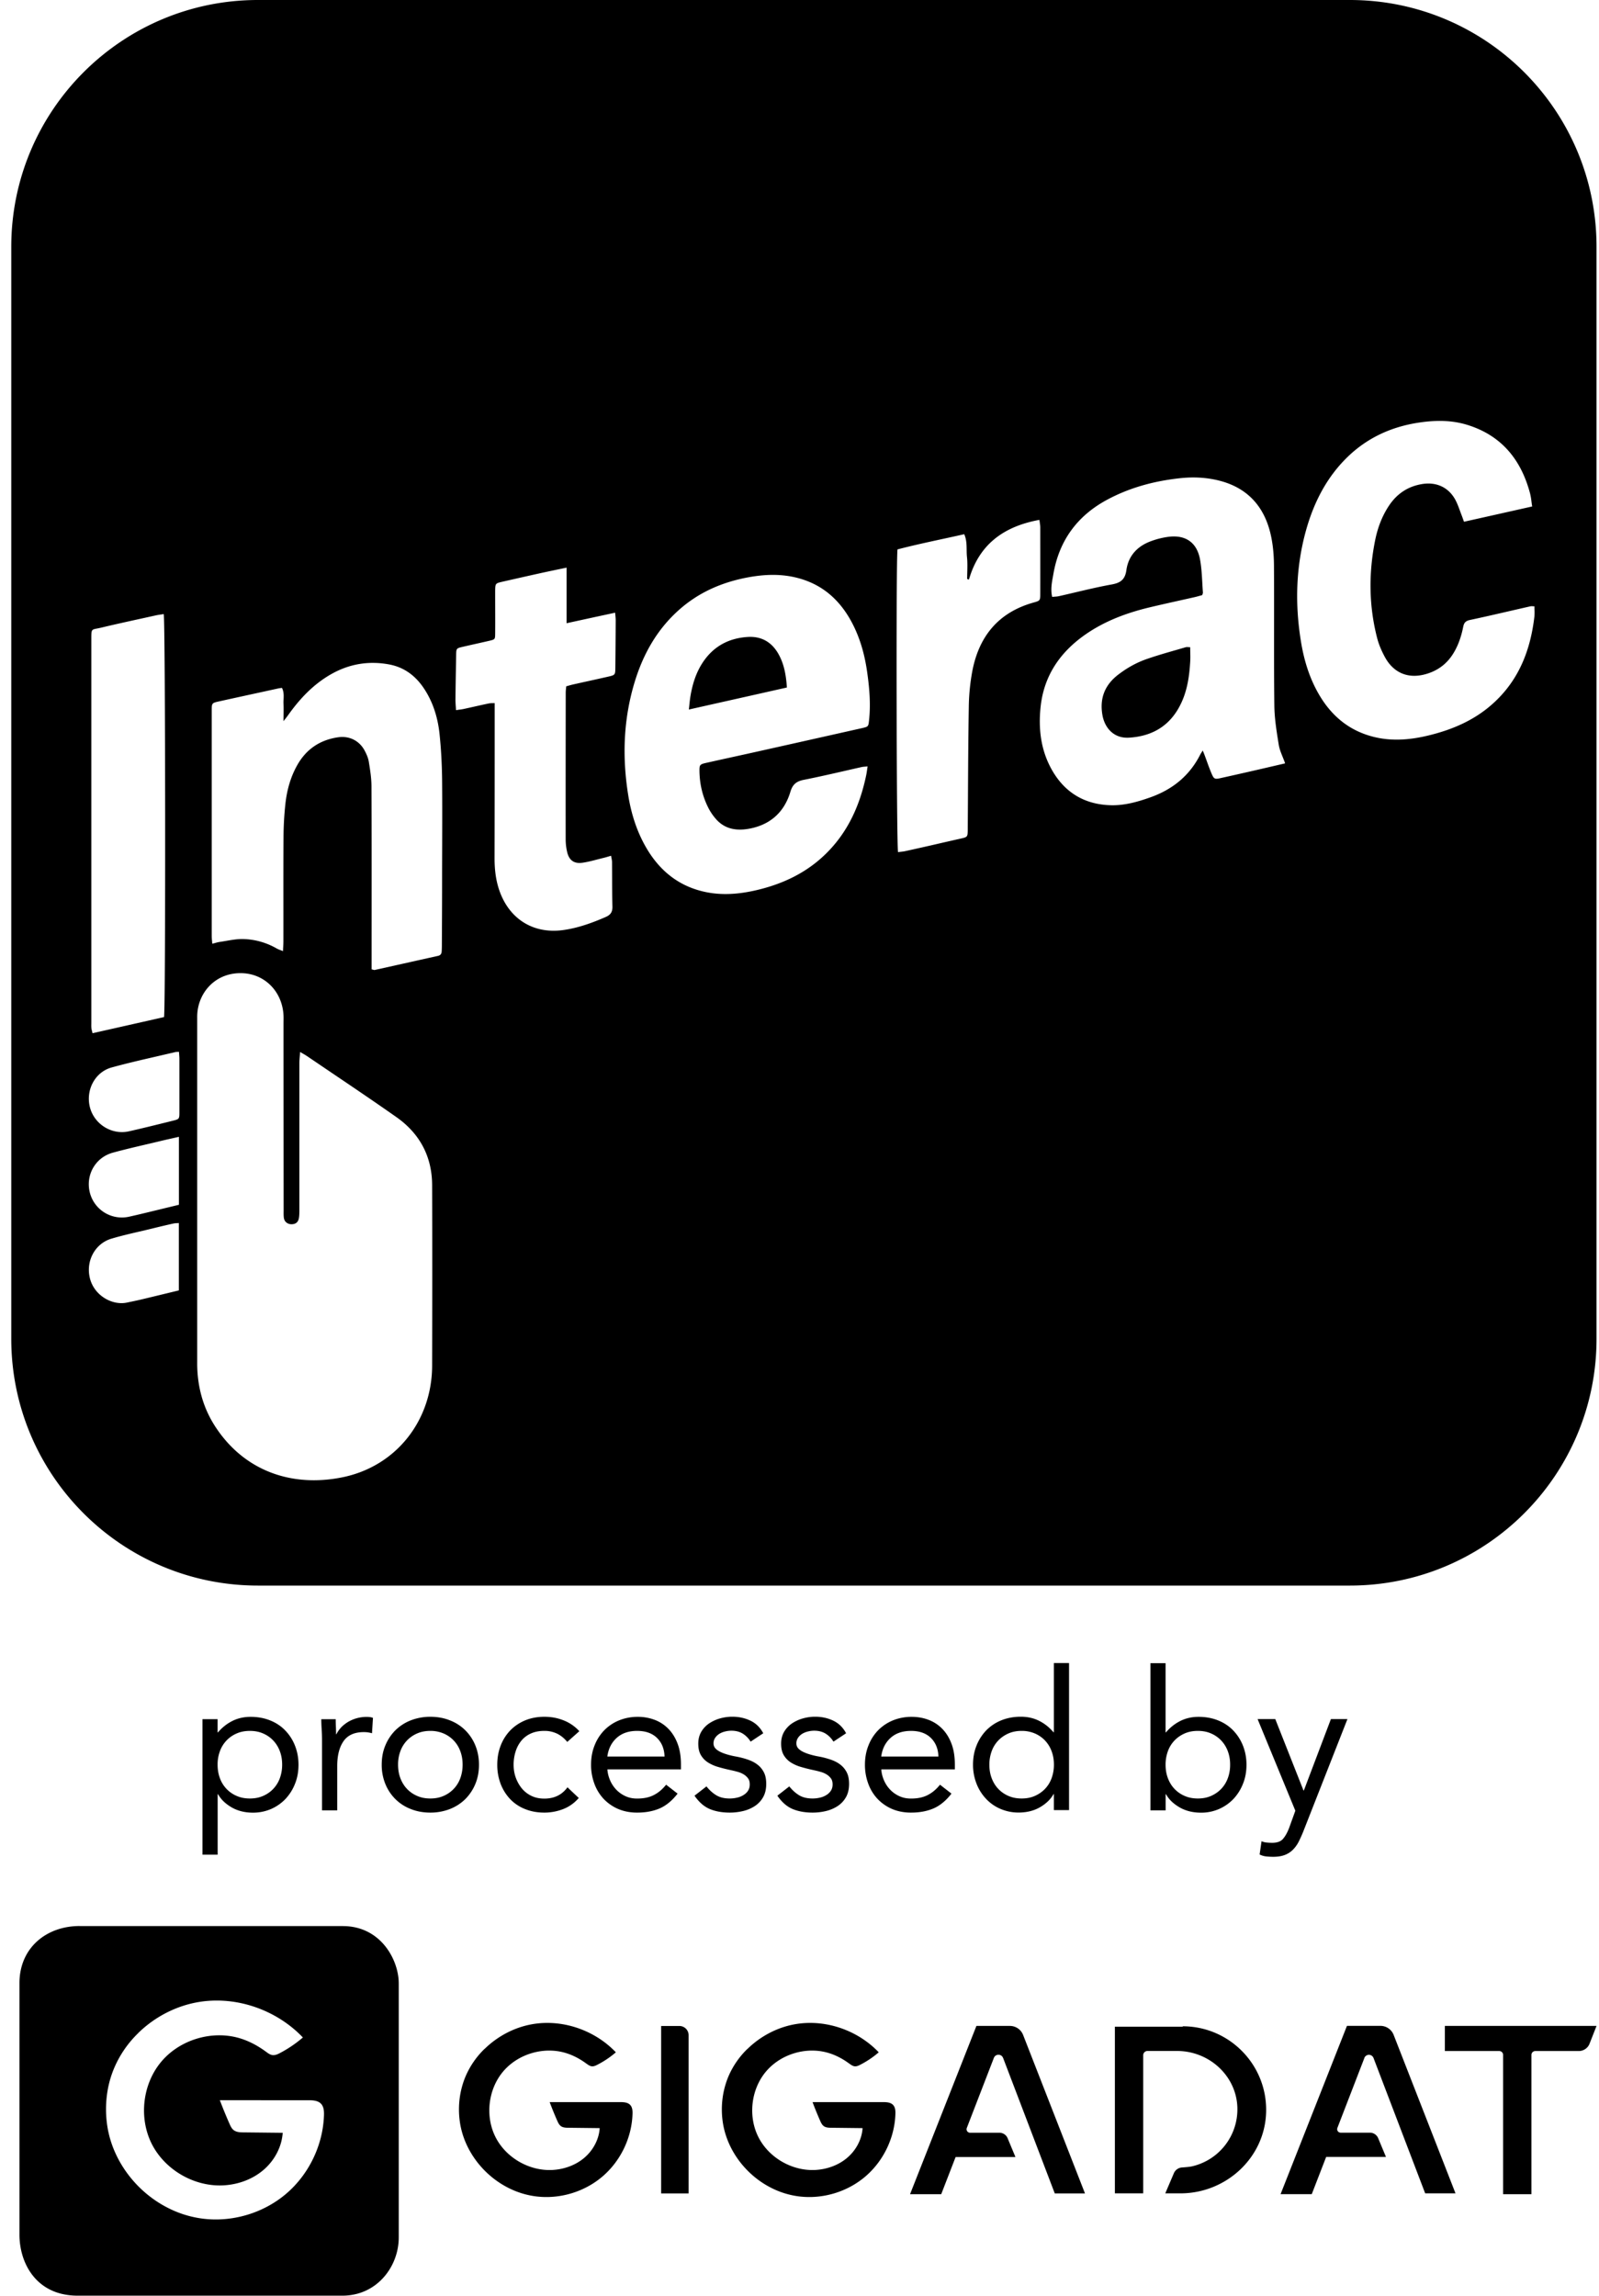 <svg xmlns="http://www.w3.org/2000/svg" width="209" height="300" fill="none" viewBox="0 0 209 300"><path fill="#000" d="M155.296 84.566c.077.005.165.01.27.011 0 .234.005.459.009.678.009.429.017.835-.009 1.237-.111 1.843-.366 3.662-1.16 5.355-1.351 2.9-3.671 4.361-6.84 4.552-1.987.119-3.178-1.28-3.472-2.956-.382-2.169.302-3.924 2.049-5.267 1.144-.882 2.4-1.589 3.758-2.058 1.251-.435 2.529-.803 3.808-1.17.426-.123.852-.246 1.277-.371a.934.934 0 0 1 .31-.01ZM101.756 85.475c.731 1.303.986 2.725 1.097 4.378l-.008-.008c-3.087.695-6.133 1.379-9.23 2.073l-3.577.803c.023-.205.043-.394.061-.57v-.007c.04-.37.073-.691.122-1.012.254-1.605.707-3.146 1.612-4.529 1.399-2.137 3.417-3.217 5.927-3.368 1.788-.104 3.123.69 3.996 2.24Z"></path><path fill="#000" fill-rule="evenodd" d="M33.718 0h142.715c17.808 0 32.244 14.441 32.244 32.255v142.693c0 17.814-14.436 32.255-32.244 32.255H33.718c-17.808 0-32.245-14.441-32.245-32.255V32.255C1.473 14.441 15.91 0 33.718 0Zm5.778 137.63-.253-.146-.016-.008c-.014.201-.03.383-.044.553-.028.319-.052.594-.052.869v19.163c0 .373 0 .754-.063 1.12-.096.556-.437.802-.977.802-.5-.008-.906-.31-.986-.818-.038-.267-.035-.544-.033-.82l.001-.077V158.124c-.007-8.13-.015-16.252-.015-24.382l.003-.342c.004-.228.007-.455-.003-.683-.143-3.146-2.495-5.569-5.665-5.546-3.488.024-5.657 2.829-5.617 5.768v44.962c-.002.28-.004.56.008.84.096 2.733.819 5.291 2.296 7.595 3.79 5.895 10.042 8.056 16.652 6.721 7.047-1.422 11.75-7.42 11.75-14.634.017-7.849.025-15.707 0-23.556-.015-3.75-1.628-6.745-4.679-8.89-2.769-1.946-5.575-3.841-8.383-5.738-1.09-.737-2.182-1.475-3.272-2.215-.19-.129-.389-.243-.652-.394Zm128.451-37.868-1.077.251c-1.08.252-2.127.495-3.173.734l-.639.145c-1.151.262-2.299.522-3.453.777-.842.191-.937.159-1.271-.643-.226-.535-.425-1.085-.624-1.634v-.001l-.001-.003a58.58 58.58 0 0 0-.265-.722 15.181 15.181 0 0 0-.238-.588c-.056.092-.107.17-.152.24-.077.12-.14.216-.189.316-1.399 2.757-3.623 4.537-6.499 5.561-1.653.588-3.345 1.065-5.093 1.033-3.448-.063-6.094-1.62-7.794-4.639-1.446-2.567-1.771-5.363-1.462-8.24.437-4.067 2.559-7.142 5.872-9.446 2.542-1.763 5.394-2.82 8.381-3.535 1.372-.327 2.751-.634 4.129-.941l.003-.001h.003c.561-.126 1.121-.25 1.681-.377.232-.051.464-.116.69-.18l.359-.098.041-.115c.03-.083.054-.147.054-.203a58.84 58.84 0 0 1-.079-1.266c-.058-1.039-.116-2.08-.302-3.095-.414-2.217-1.899-3.226-4.14-2.94a10.55 10.55 0 0 0-2.256.564c-1.772.644-2.963 1.9-3.225 3.782-.175 1.24-.763 1.676-1.939 1.883-1.593.289-3.17.66-4.749 1.032-.72.17-1.441.34-2.163.501-.171.036-.352.05-.54.062-.101.007-.205.014-.31.026-.217-.93-.059-1.797.096-2.646.021-.117.043-.233.063-.35.755-4.37 3.122-7.603 7.023-9.7 2.971-1.597 6.157-2.447 9.51-2.813 1.732-.19 3.432-.11 5.092.302 3.766.938 5.983 3.433 6.801 7.159.286 1.295.397 2.653.405 3.98.018 2.634.015 5.267.013 7.9-.003 3.444-.005 6.886.035 10.325.016 1.706.293 3.42.567 5.11l.013.078c.084.516.283 1.01.498 1.544.11.272.224.555.328.855l-.024.016Zm-54.61.821.017-.122.019-.125.009-.062.017-.114v-.008c-.131.014-.241.023-.339.031-.174.015-.307.026-.44.056-.704.158-1.408.319-2.112.48-1.812.414-3.623.828-5.443 1.189-.969.19-1.462.588-1.756 1.565-.778 2.59-2.534 4.242-5.22 4.79-1.74.35-3.368.144-4.591-1.326a7.213 7.213 0 0 1-.843-1.232c-.81-1.549-1.207-3.201-1.231-4.941-.008-.803.048-.882.85-1.065 1.168-.262 2.336-.518 3.504-.775 1.167-.256 2.335-.512 3.503-.774 4.457-.993 8.914-1.994 13.371-2.995.849-.193.851-.214.938-1.022l.008-.075c.222-2.09.039-4.17-.255-6.236-.293-2.074-.826-4.092-1.747-5.983-1.542-3.154-3.862-5.402-7.325-6.308-2.153-.564-4.314-.485-6.475-.087-3.44.635-6.539 1.986-9.153 4.353-2.78 2.511-4.552 5.657-5.648 9.2-1.518 4.91-1.693 9.915-.874 14.968.413 2.535 1.2 4.958 2.558 7.167 1.66 2.685 3.956 4.544 7.047 5.323 2.407.611 4.814.421 7.206-.143 3.432-.811 6.514-2.273 9.049-4.775 2.852-2.813 4.401-6.285 5.219-10.146.056-.251.093-.502.137-.808Zm-76.47-10.665c.243.492.22.983.2 1.463a6.232 6.232 0 0 0-.01.58c.021.44.015.881.009 1.385-.004.276-.008.57-.008.894.092-.12.173-.223.247-.317.16-.205.282-.361.396-.525 1.518-2.129 3.29-3.996 5.586-5.299 2.367-1.343 4.901-1.764 7.57-1.271 1.98.365 3.465 1.494 4.561 3.146 1.2 1.804 1.812 3.837 2.034 5.959.207 1.978.31 3.972.334 5.958.026 2.95.017 5.901.009 8.851-.005 1.475-.01 2.95-.01 4.425 0 2.804-.015 5.608-.031 8.411v.002c0 .247-.008.501-.024.747-.016.31-.15.517-.484.588-1.517.336-3.032.674-4.545 1.012h-.004l-.002.001h-.002l-.002.001-.004.001-3.72.828c-.047.01-.1-.006-.181-.03a2.374 2.374 0 0 0-.216-.057v-1.168c0-1.892 0-3.783.002-5.675v-.005c.003-5.678.006-11.358-.018-17.042 0-1.08-.175-2.169-.35-3.241-.08-.509-.31-1.017-.556-1.478-.699-1.287-2.01-1.923-3.448-1.716-2.415.35-4.219 1.589-5.394 3.726-.858 1.549-1.311 3.233-1.502 4.973a42.414 42.414 0 0 0-.246 4.378c-.02 2.877-.018 5.753-.016 8.628v.007c.002 1.64.003 3.28 0 4.919 0 .266-.014.53-.031.835-.008.149-.017.309-.025.483-.131-.056-.248-.101-.354-.142a3.112 3.112 0 0 1-.496-.223 9.215 9.215 0 0 0-4.361-1.216c-.72-.017-1.444.108-2.169.233-.29.05-.583.1-.874.141a4.48 4.48 0 0 0-.59.135c-.12.033-.252.069-.395.103a26.73 26.73 0 0 0-.03-.344 7.328 7.328 0 0 1-.042-.665V92.866c0-.985.008-1.001.993-1.216 1.794-.397 3.585-.787 5.377-1.177l2.361-.515c.093-.02.19-.031.294-.043a6.55 6.55 0 0 0 .175-.02l-.008.023Zm162.771-23.592.613-.138h.016c-.04-.242-.069-.464-.097-.672a7.988 7.988 0 0 0-.181-1.036c-1.168-4.401-3.718-7.556-8.167-8.946-2.153-.675-4.362-.627-6.563-.278-3.472.556-6.538 1.97-9.089 4.425-2.74 2.646-4.417 5.92-5.442 9.542-1.358 4.823-1.485 9.709-.683 14.626.413 2.535 1.168 4.966 2.519 7.182 1.612 2.638 3.861 4.457 6.88 5.236 2.415.628 4.814.429 7.206-.143 3.257-.779 6.26-2.082 8.731-4.41 3.233-3.026 4.687-6.895 5.18-11.194a6.63 6.63 0 0 0 .009-.835v-.001a13.193 13.193 0 0 1-.009-.45c-.081 0-.153-.005-.219-.009a1.132 1.132 0 0 0-.306.008c-.879.199-1.757.401-2.635.603h-.002c-1.756.405-3.512.809-5.275 1.185-.557.12-.771.365-.874.898-.231 1.16-.596 2.288-1.2 3.32-.826 1.415-2.002 2.344-3.575 2.821-2.614.787-4.457-.334-5.458-2.193-.429-.786-.795-1.628-1.017-2.494-1.081-4.195-1.12-8.438-.278-12.68.318-1.629.882-3.178 1.803-4.576 1.033-1.566 2.447-2.535 4.306-2.853 1.843-.317 3.448.366 4.362 1.995.263.476.452.992.64 1.508.079.216.158.432.242.645.051.13.096.259.149.409.038.107.079.225.129.361 2.756-.615 5.464-1.223 8.285-1.856ZM74.056 74.18v7.262l1.309-.285c1.708-.372 3.346-.728 5.04-1.09.01.15.023.28.034.397.02.216.037.393.037.573a818.59 818.59 0 0 1-.048 6.26c-.008.882-.04.922-.906 1.12-.891.205-1.782.401-2.674.598-.594.13-1.188.262-1.783.395-.287.062-.567.14-.893.233l-.163.045a9.813 9.813 0 0 1-.01.112l-.014.132v.001c-.02.193-.04.383-.04.574-.008 6.387-.016 12.775-.008 19.162 0 .557.064 1.121.19 1.661.255 1.104.915 1.581 2.05 1.406.632-.093 1.256-.255 1.88-.417h.001c.279-.072.557-.144.837-.211.193-.047.387-.104.607-.169.115-.034.237-.071.37-.109.017.115.037.222.057.324.037.188.07.36.07.534.005.644.007 1.288.009 1.931.003 1.287.007 2.574.039 3.861.016.691-.239 1.073-.874 1.351-1.804.786-3.655 1.454-5.601 1.716-3.917.524-7.055-1.494-8.326-5.244-.453-1.342-.604-2.725-.604-4.139.016-6.356.016-12.712.016-19.075V91.88c-.102.005-.196.007-.284.009a2.624 2.624 0 0 0-.495.039c-.649.136-1.295.28-1.941.426-.446.1-.892.2-1.34.297a6.972 6.972 0 0 1-.558.088c-.133.018-.277.037-.435.063l-.03-.45c-.025-.36-.047-.688-.042-1.012.012-1.424.038-2.849.063-4.273l.025-1.424v-.025c.016-.88.016-.898.882-1.095.576-.135 1.152-.264 1.728-.393.576-.13 1.152-.258 1.728-.393.739-.175.754-.191.762-.922.01-1.038.007-2.076.004-3.113-.002-.52-.004-1.04-.004-1.558v-.938c.016-.953.032-.977.938-1.184 1.573-.357 3.154-.715 4.727-1.064 1.058-.235 2.123-.457 3.365-.715l.305-.064Zm-58.59 60.081 5.965-1.345h.008c.222-1.144.182-51.927-.04-52.666-.125.021-.252.039-.38.057a8.13 8.13 0 0 0-.613.102l-2.04.45h-.004c-1.715.377-3.433.753-5.138 1.163a11.83 11.83 0 0 1-.544.114c-.308.06-.488.095-.594.203-.15.153-.15.454-.15 1.18v50.064c0 .07 0 .141-.002.212-.003.178-.006.359.01.535.01.125.043.251.081.4.023.087.047.183.07.291l3.371-.76Zm111.185-58.532c1.334-4.616 4.568-6.943 9.208-7.793.015.13.033.248.049.36.033.23.062.427.062.625l.002 2.898c.001 1.93.003 3.86-.002 5.793 0 .85-.032.89-.818 1.113-4.648 1.279-7.222 4.44-8.08 9.065a27.575 27.575 0 0 0-.445 4.64c-.063 3.74-.084 7.475-.106 11.213V103.653c-.009 1.491-.018 2.983-.029 4.475v.278c-.016.969-.024.977-.93 1.184-1.001.222-2.002.453-3.003.683a348.78 348.78 0 0 1-4.274.961c-.198.042-.399.063-.597.084a9.696 9.696 0 0 0-.309.036c-.198-.707-.27-38.04-.071-39.557 1.927-.504 3.891-.93 5.893-1.364.935-.203 1.878-.407 2.83-.623.299.674.308 1.363.317 2.038.004.312.008.622.041.926.072.665.055 1.341.038 2.016-.007.292-.015.585-.015.876l.239.071v-.008ZM21.905 168.986l1.48-.359h-.008v-8.802c-.094.008-.18.012-.262.016-.16.008-.3.016-.437.047-.938.207-1.867.429-2.805.66-.557.137-1.118.268-1.679.398-1.222.284-2.446.569-3.644.928-2.145.644-3.336 2.916-2.812 5.117.556 2.344 2.98 3.646 4.87 3.225l.477-.1h.001c.477-.1.953-.2 1.429-.313 1.12-.267 2.238-.538 3.385-.816l.005-.001Zm1.488-31.526.024.341c.017.212.031.394.031.581v6.904c0 .953 0 .961-.905 1.183l-.89.221h-.002c-1.6.396-3.198.792-4.813 1.154-2.216.492-4.473-.906-5.069-3.083-.611-2.24.604-4.655 2.829-5.267 1.954-.537 3.933-.993 5.91-1.449.804-.185 1.607-.371 2.408-.561.073-.015.147-.017.246-.021.062-.002.134-.005.223-.011l.008.008Zm-.008 19.981v-8.882c-.347.08-.674.154-.987.224l-.011.002-.003.001h-.001l-.004.001c-.52.117-1.006.226-1.489.344-.578.139-1.156.275-1.735.41-1.476.346-2.953.692-4.414 1.092-2.304.635-3.591 2.963-2.987 5.259a4.318 4.318 0 0 0 5.116 3.107c.942-.207 1.88-.435 2.817-.662h.002v-.001l1.074-.259c.537-.133 1.077-.263 1.62-.394.333-.08.667-.16 1.002-.242Z" clip-rule="evenodd"></path><path fill="#000" d="M26.456 224.659h1.986v1.732h.048a5.901 5.901 0 0 1 1.89-1.501c.724-.358 1.51-.533 2.376-.533.93 0 1.788.159 2.558.469.771.31 1.43.747 1.97 1.311a5.99 5.99 0 0 1 1.272 1.986c.302.763.46 1.597.46 2.495 0 .898-.15 1.732-.46 2.494a6.171 6.171 0 0 1-1.255 1.987 5.84 5.84 0 0 1-1.891 1.31c-.731.31-1.51.469-2.336.469-1.065 0-2.002-.23-2.812-.699-.803-.469-1.39-1.041-1.764-1.716h-.048v7.905h-1.986v-17.693l-.008-.016Zm1.986 5.951c0 .627.096 1.207.294 1.74a3.975 3.975 0 0 0 2.185 2.335c.516.231 1.096.342 1.74.342.643 0 1.223-.111 1.74-.342a3.986 3.986 0 0 0 2.185-2.335 5.13 5.13 0 0 0 .293-1.74c0-.628-.095-1.208-.293-1.74a4.106 4.106 0 0 0-.85-1.398 3.978 3.978 0 0 0-1.335-.938c-.517-.23-1.097-.341-1.74-.341-.644 0-1.224.111-1.74.341a3.985 3.985 0 0 0-2.185 2.336 4.937 4.937 0 0 0-.294 1.74ZM42.091 227.487c0-.54-.016-1.048-.047-1.525a19.567 19.567 0 0 1-.048-1.295h1.883c0 .326.008.643.024.969.016.326.023.652.023.993h.048c.135-.286.326-.564.572-.842.246-.27.54-.508.874-.723a4.754 4.754 0 0 1 2.519-.699c.135 0 .27.008.405.024s.27.048.405.103l-.127 2.01a3.678 3.678 0 0 0-1.065-.151c-1.223 0-2.105.397-2.653 1.184-.549.787-.827 1.867-.827 3.241v5.8h-1.986v-9.089ZM49.893 230.609c0-.929.159-1.779.485-2.542a6.08 6.08 0 0 1 1.318-1.97 5.954 5.954 0 0 1 2.01-1.287 6.984 6.984 0 0 1 2.543-.461c.913 0 1.764.151 2.542.461.779.301 1.446.73 2.01 1.287a5.917 5.917 0 0 1 1.319 1.97c.318.763.485 1.613.485 2.542 0 .93-.16 1.78-.485 2.543a6.09 6.09 0 0 1-1.319 1.97 5.985 5.985 0 0 1-2.01 1.287 6.984 6.984 0 0 1-2.542.461c-.914 0-1.764-.151-2.543-.461a5.822 5.822 0 0 1-2.01-1.287 5.927 5.927 0 0 1-1.318-1.97 6.563 6.563 0 0 1-.485-2.543Zm2.137 0c0 .628.095 1.208.294 1.74.199.532.477 1.001.85 1.398.373.398.818.715 1.335.938.516.23 1.096.342 1.74.342.643 0 1.223-.112 1.74-.342a3.986 3.986 0 0 0 2.185-2.336c.19-.532.293-1.112.293-1.74 0-.627-.095-1.207-.294-1.74a3.974 3.974 0 0 0-2.185-2.335 4.347 4.347 0 0 0-1.74-.342c-.643 0-1.223.111-1.74.342a3.986 3.986 0 0 0-2.185 2.335 4.945 4.945 0 0 0-.293 1.74ZM74.148 227.638c-.42-.509-.881-.874-1.374-1.104a3.777 3.777 0 0 0-1.629-.342c-.66 0-1.247.111-1.755.342a3.36 3.36 0 0 0-1.256.953c-.326.405-.58.874-.746 1.414a5.703 5.703 0 0 0-.255 1.716c0 .612.096 1.184.294 1.716a4.85 4.85 0 0 0 .81 1.414c.35.406.763.723 1.256.954.492.23 1.04.341 1.652.341 1.303 0 2.312-.492 3.027-1.477l1.478 1.398c-.58.659-1.255 1.144-2.034 1.446a6.778 6.778 0 0 1-2.463.461c-.913 0-1.756-.151-2.518-.461a5.435 5.435 0 0 1-1.947-1.295 6.073 6.073 0 0 1-1.247-1.986 6.96 6.96 0 0 1-.445-2.519c0-.913.151-1.732.445-2.494a5.913 5.913 0 0 1 1.255-1.987 5.828 5.828 0 0 1 1.947-1.31c.754-.31 1.589-.469 2.502-.469.914 0 1.716.151 2.503.461a5.465 5.465 0 0 1 2.074 1.422l-1.573 1.398v.008ZM88.56 234.399c-.715.914-1.494 1.558-2.336 1.923-.85.366-1.827.548-2.947.548-.93 0-1.772-.167-2.519-.492a5.74 5.74 0 0 1-1.89-1.335 5.809 5.809 0 0 1-1.192-1.986 7.056 7.056 0 0 1-.421-2.439c0-.914.15-1.756.46-2.527a5.92 5.92 0 0 1 1.272-1.986 5.797 5.797 0 0 1 1.93-1.287 6.439 6.439 0 0 1 2.44-.461 6.14 6.14 0 0 1 2.287.421 4.922 4.922 0 0 1 1.796 1.224c.5.54.882 1.184 1.16 1.954.278.771.405 1.653.405 2.63v.636h-9.613c.032.508.159.993.365 1.461.207.469.485.874.826 1.224.342.349.74.62 1.192.826.461.207.953.302 1.502.302.866 0 1.589-.151 2.184-.461.596-.302 1.129-.754 1.605-1.35l1.502 1.168-.008.007Zm-1.7-4.854c-.032-1.017-.366-1.827-.993-2.439-.628-.612-1.494-.913-2.59-.913-1.097 0-1.994.301-2.67.913-.675.612-1.088 1.422-1.223 2.439h7.476ZM92.326 233.43c.39.492.818.882 1.287 1.168.469.286 1.056.429 1.764.429.302 0 .611-.032.93-.104.309-.063.595-.174.85-.333.254-.151.46-.342.611-.572.15-.231.23-.501.23-.827 0-.325-.071-.587-.214-.786a2.027 2.027 0 0 0-.572-.524 3.094 3.094 0 0 0-.81-.342c-.302-.087-.62-.159-.938-.23a21.894 21.894 0 0 1-1.605-.406 5.158 5.158 0 0 1-1.335-.595 2.846 2.846 0 0 1-.913-.954c-.23-.389-.342-.89-.342-1.501 0-.572.127-1.081.381-1.526a3.435 3.435 0 0 1 1.017-1.096 4.968 4.968 0 0 1 1.422-.66 5.845 5.845 0 0 1 1.63-.23c.85 0 1.628.167 2.35.508.724.342 1.288.89 1.693 1.653l-1.652 1.096a3.184 3.184 0 0 0-1.001-1.032c-.414-.263-.922-.398-1.51-.398-.27 0-.548.032-.826.104a2.612 2.612 0 0 0-.747.301c-.215.136-.405.31-.548.525a1.267 1.267 0 0 0-.215.723c0 .254.08.469.239.651.159.175.381.334.659.469.278.135.604.254.97.358.365.103.738.19 1.127.254.525.103 1.025.23 1.502.397.477.167.89.373 1.247.651.358.271.636.612.843 1.017.206.406.301.906.301 1.502 0 .675-.135 1.255-.405 1.732-.27.477-.627.858-1.08 1.16a4.862 4.862 0 0 1-1.526.651 7.554 7.554 0 0 1-1.74.207c-1.017 0-1.89-.159-2.63-.469-.738-.31-1.405-.89-1.993-1.74l1.573-1.223-.024-.008ZM103.154 233.43c.39.492.819.882 1.287 1.168.469.286 1.057.429 1.764.429.302 0 .612-.032.93-.104a2.55 2.55 0 0 0 .85-.333 1.85 1.85 0 0 0 .612-.572c.151-.231.23-.501.23-.827 0-.325-.072-.587-.215-.786a2.017 2.017 0 0 0-.572-.524 3.086 3.086 0 0 0-.81-.342c-.302-.087-.62-.159-.937-.23a21.718 21.718 0 0 1-1.605-.406 5.145 5.145 0 0 1-1.335-.595 2.856 2.856 0 0 1-.914-.954c-.23-.389-.341-.89-.341-1.501 0-.572.127-1.081.381-1.526a3.433 3.433 0 0 1 1.017-1.096 4.97 4.97 0 0 1 1.422-.66 5.85 5.85 0 0 1 1.629-.23c.85 0 1.629.167 2.351.508.723.342 1.288.89 1.693 1.653l-1.653 1.096a3.183 3.183 0 0 0-1.001-1.032c-.413-.263-.921-.398-1.509-.398a3.3 3.3 0 0 0-.827.104 2.602 2.602 0 0 0-.746.301 1.82 1.82 0 0 0-.549.525 1.267 1.267 0 0 0-.214.723c0 .254.079.469.238.651.159.175.382.334.66.469.278.135.603.254.969.358.365.103.739.19 1.128.254a10.9 10.9 0 0 1 1.502.397c.476.167.889.373 1.247.651.357.271.636.612.842 1.017.207.406.302.906.302 1.502 0 .675-.135 1.255-.405 1.732-.27.477-.628.858-1.081 1.16a4.862 4.862 0 0 1-1.525.651 7.554 7.554 0 0 1-1.74.207c-1.017 0-1.891-.159-2.63-.469-.739-.31-1.406-.89-1.994-1.74l1.573-1.223-.024-.008ZM124.359 234.399c-.715.914-1.494 1.558-2.336 1.923-.85.366-1.827.548-2.947.548-.93 0-1.772-.167-2.519-.492a5.755 5.755 0 0 1-1.891-1.335 5.812 5.812 0 0 1-1.191-1.986 7.059 7.059 0 0 1-.421-2.439c0-.914.151-1.756.461-2.527.301-.77.73-1.43 1.271-1.986a5.791 5.791 0 0 1 1.93-1.287 6.439 6.439 0 0 1 2.439-.461c.827 0 1.589.143 2.288.421a4.92 4.92 0 0 1 1.796 1.224c.5.54.882 1.184 1.16 1.954.278.771.405 1.653.405 2.63v.636h-9.613c.032.508.159.993.365 1.461.207.469.485.874.827 1.224.341.349.738.62 1.191.826.461.207.954.302 1.502.302.866 0 1.589-.151 2.185-.461.595-.302 1.128-.754 1.604-1.35l1.502 1.168-.008.007Zm-1.7-4.854c-.032-1.017-.366-1.827-.993-2.439-.628-.612-1.494-.913-2.59-.913-1.097 0-1.994.301-2.67.913-.675.612-1.088 1.422-1.223 2.439h7.476ZM137.754 234.447h-.048c-.373.675-.961 1.247-1.763 1.716-.803.468-1.74.699-2.813.699a5.93 5.93 0 0 1-2.343-.469 5.54 5.54 0 0 1-1.891-1.311 6.073 6.073 0 0 1-1.256-1.986 6.751 6.751 0 0 1-.46-2.495c0-.897.151-1.732.46-2.494a6.065 6.065 0 0 1 1.272-1.986 5.754 5.754 0 0 1 1.97-1.311c.771-.31 1.621-.469 2.55-.469.866 0 1.661.175 2.376.532.723.358 1.35.858 1.891 1.502h.047v-9.049h1.986v19.218h-1.986v-2.113l.008.016Zm0-3.838c0-.627-.095-1.207-.294-1.74a4.087 4.087 0 0 0-.85-1.398 3.966 3.966 0 0 0-1.335-.937 4.345 4.345 0 0 0-1.74-.342c-.643 0-1.223.111-1.739.342-.517.23-.962.54-1.335.937-.374.397-.66.866-.85 1.398a5.123 5.123 0 0 0-.294 1.74c0 .628.095 1.208.294 1.74.198.533.476 1.001.85 1.399.373.397.818.715 1.335.937.516.23 1.096.342 1.739.342.644 0 1.224-.112 1.74-.342.517-.23.962-.54 1.335-.937.374-.398.66-.866.85-1.399a5.115 5.115 0 0 0 .294-1.74ZM150.362 217.342h1.986v9.049h.048a5.9 5.9 0 0 1 1.891-1.501c.723-.358 1.509-.533 2.375-.533.93 0 1.788.159 2.559.469.77.31 1.43.747 1.97 1.311s.969 1.223 1.271 1.986c.302.763.461 1.597.461 2.495 0 .897-.151 1.732-.461 2.494a6.188 6.188 0 0 1-1.255 1.987 5.847 5.847 0 0 1-1.891 1.31 5.76 5.76 0 0 1-2.336.469c-1.064 0-2.002-.23-2.812-.699-.803-.469-1.399-1.041-1.764-1.716h-.048v2.113h-1.986v-19.218l-.008-.016Zm1.986 13.268c0 .627.096 1.207.294 1.74.199.532.477 1.001.85 1.398.374.397.819.715 1.335.937.517.231 1.097.342 1.74.342.644 0 1.224-.111 1.74-.342.516-.23.961-.54 1.335-.937.373-.397.659-.866.85-1.398a4.958 4.958 0 0 0 .294-1.74 4.95 4.95 0 0 0-.294-1.74 4.118 4.118 0 0 0-.85-1.398 3.989 3.989 0 0 0-1.335-.938c-.516-.23-1.096-.342-1.74-.342-.643 0-1.223.112-1.74.342-.516.231-.961.54-1.335.938a3.996 3.996 0 0 0-.85 1.398 5.14 5.14 0 0 0-.294 1.74ZM170.375 239.277c-.207.509-.413.969-.62 1.382a4.262 4.262 0 0 1-.763 1.065 3.019 3.019 0 0 1-1.064.683c-.413.159-.922.239-1.51.239a9.03 9.03 0 0 1-.905-.048 2.48 2.48 0 0 1-.874-.254l.254-1.732c.207.087.413.143.636.167.222.023.476.039.762.039.644 0 1.12-.174 1.422-.532.302-.357.564-.834.787-1.422l.81-2.24-4.933-11.973h2.311l3.687 9.327h.048l3.535-9.327h2.161l-5.744 14.618v.008Z"></path><path fill="#000" fill-rule="evenodd" d="M2.543 259.156c0-4.614 3.524-7.464 7.863-7.464l-.008.008h34.406c4.992 0 7.315 4.448 7.315 7.487v33.204c0 3.795-2.84 7.606-7.364 7.606H10.148c-5.412 0-7.605-4.252-7.605-7.977v-32.864Zm23.683 2.429c-3.067.453-5.967 1.939-8.176 4.108v.008a13.976 13.976 0 0 0-3.058 4.393 13.32 13.32 0 0 0-.93 3.107 14.576 14.576 0 0 0-.032 4.663c.715 4.576 3.862 8.644 8 10.702a13.813 13.813 0 0 0 4.402 1.358c3.885.509 7.96-.691 10.948-3.225 2.987-2.535 4.838-6.364 4.965-10.281.016-.516-.015-1.088-.365-1.478-.405-.452-1.096-.484-1.708-.484H28.736a60.71 60.71 0 0 0 1.263 3.082c.135.31.286.628.556.835.35.262.819.286 1.256.286l2.547.027c.864.01 1.728.02 2.593.028-.127 1.883-1.104 3.663-2.542 4.878-1.43 1.216-3.297 1.883-5.18 1.987-3.822.214-7.675-2.01-9.399-5.427-1.716-3.424-1.2-7.849 1.28-10.765 2.478-2.916 6.776-4.147 10.415-2.971 1.16.373 2.24.969 3.225 1.692l.036.026c.259.191.527.389.846.427.334.032.66-.111.961-.27a16.064 16.064 0 0 0 2.996-2.034c-3.385-3.551-8.51-5.387-13.363-4.672Z" clip-rule="evenodd"></path><path fill="#000" d="M63.351 267.743c1.764-1.724 4.068-2.908 6.507-3.266 3.861-.572 7.945.89 10.638 3.718a12.132 12.132 0 0 1-2.391 1.613c-.239.127-.5.246-.763.215-.262-.032-.492-.207-.707-.358-.779-.572-1.645-1.049-2.566-1.342-2.9-.938-6.316.039-8.294 2.367-1.97 2.32-2.384 5.847-1.017 8.565 1.366 2.725 4.44 4.488 7.484 4.313 1.493-.087 2.979-.611 4.123-1.581 1.144-.969 1.922-2.383 2.018-3.885l-4.092-.047c-.35 0-.723-.016-1-.231-.215-.166-.334-.421-.446-.667a46.673 46.673 0 0 1-1-2.455h9.183c.485 0 1.033.024 1.359.389.278.31.302.763.286 1.176-.103 3.115-1.573 6.165-3.957 8.183-2.375 2.018-5.624 2.972-8.715 2.566a11.063 11.063 0 0 1-3.504-1.08c-3.289-1.637-5.8-4.87-6.371-8.517a11.4 11.4 0 0 1 .032-3.71c.15-.85.397-1.684.738-2.471a11.135 11.135 0 0 1 2.44-3.495M97.712 267.743c1.764-1.724 4.068-2.908 6.507-3.266 3.861-.572 7.945.89 10.638 3.718a12.132 12.132 0 0 1-2.391 1.613c-.239.127-.501.246-.763.215-.262-.032-.492-.207-.707-.358-.779-.572-1.645-1.049-2.566-1.342-2.9-.938-6.316.039-8.294 2.367-1.97 2.32-2.384 5.847-1.017 8.565 1.366 2.725 4.441 4.488 7.484 4.313 1.493-.087 2.979-.611 4.123-1.581 1.144-.969 1.923-2.383 2.018-3.885l-4.092-.047c-.349 0-.723-.016-1.001-.231-.214-.166-.333-.421-.445-.667a47.283 47.283 0 0 1-1.001-2.455h9.184c.485 0 1.033.024 1.359.389.278.31.302.763.286 1.176-.103 3.115-1.573 6.165-3.956 8.183-2.376 2.018-5.625 2.972-8.716 2.566a11.061 11.061 0 0 1-3.503-1.08c-3.29-1.637-5.8-4.87-6.372-8.517a11.403 11.403 0 0 1 .032-3.71c.15-.85.397-1.684.738-2.471a11.135 11.135 0 0 1 2.44-3.495M90.006 286.635h-3.591v-21.88h2.391c.66 0 1.2.541 1.2 1.2v20.68ZM131.104 268.91l6.761 17.725h3.949l-8.088-20.712a1.851 1.851 0 0 0-1.716-1.176h-4.386l-8.675 21.991h4.075l1.883-4.862h7.818l-1.025-2.463a1.159 1.159 0 0 0-1.08-.707h-3.822a.459.459 0 0 1-.429-.627l3.536-9.153c.214-.548.993-.548 1.199 0M178.328 268.934a.643.643 0 0 1 1.199 0l6.753 17.693h3.965l-8.088-20.712a1.851 1.851 0 0 0-1.716-1.176h-4.385l-8.676 21.992h4.076l1.882-4.863h7.818l-1.025-2.463a1.166 1.166 0 0 0-1.08-.707h-3.814a.459.459 0 0 1-.429-.627l3.528-9.137h-.008ZM154.605 264.851h-8.882v21.776h3.702v-18.05c0-.302.246-.556.556-.556h3.877c4.163 0 7.73 3.217 7.873 7.364a7.642 7.642 0 0 1-5.942 7.715c-.286.063-.827.111-1.288.143a1.247 1.247 0 0 0-1.072.762l-1.12 2.622h1.986c5.935 0 10.995-4.616 11.194-10.542.207-6.197-4.759-11.29-10.908-11.29M188.855 264.747v3.282h7.102c.286 0 .509.23.509.508v18.201h3.702v-18.201c0-.286.23-.508.508-.508h5.681c.62 0 1.184-.382 1.406-.954l.914-2.328h-19.83.008Z"></path></svg>